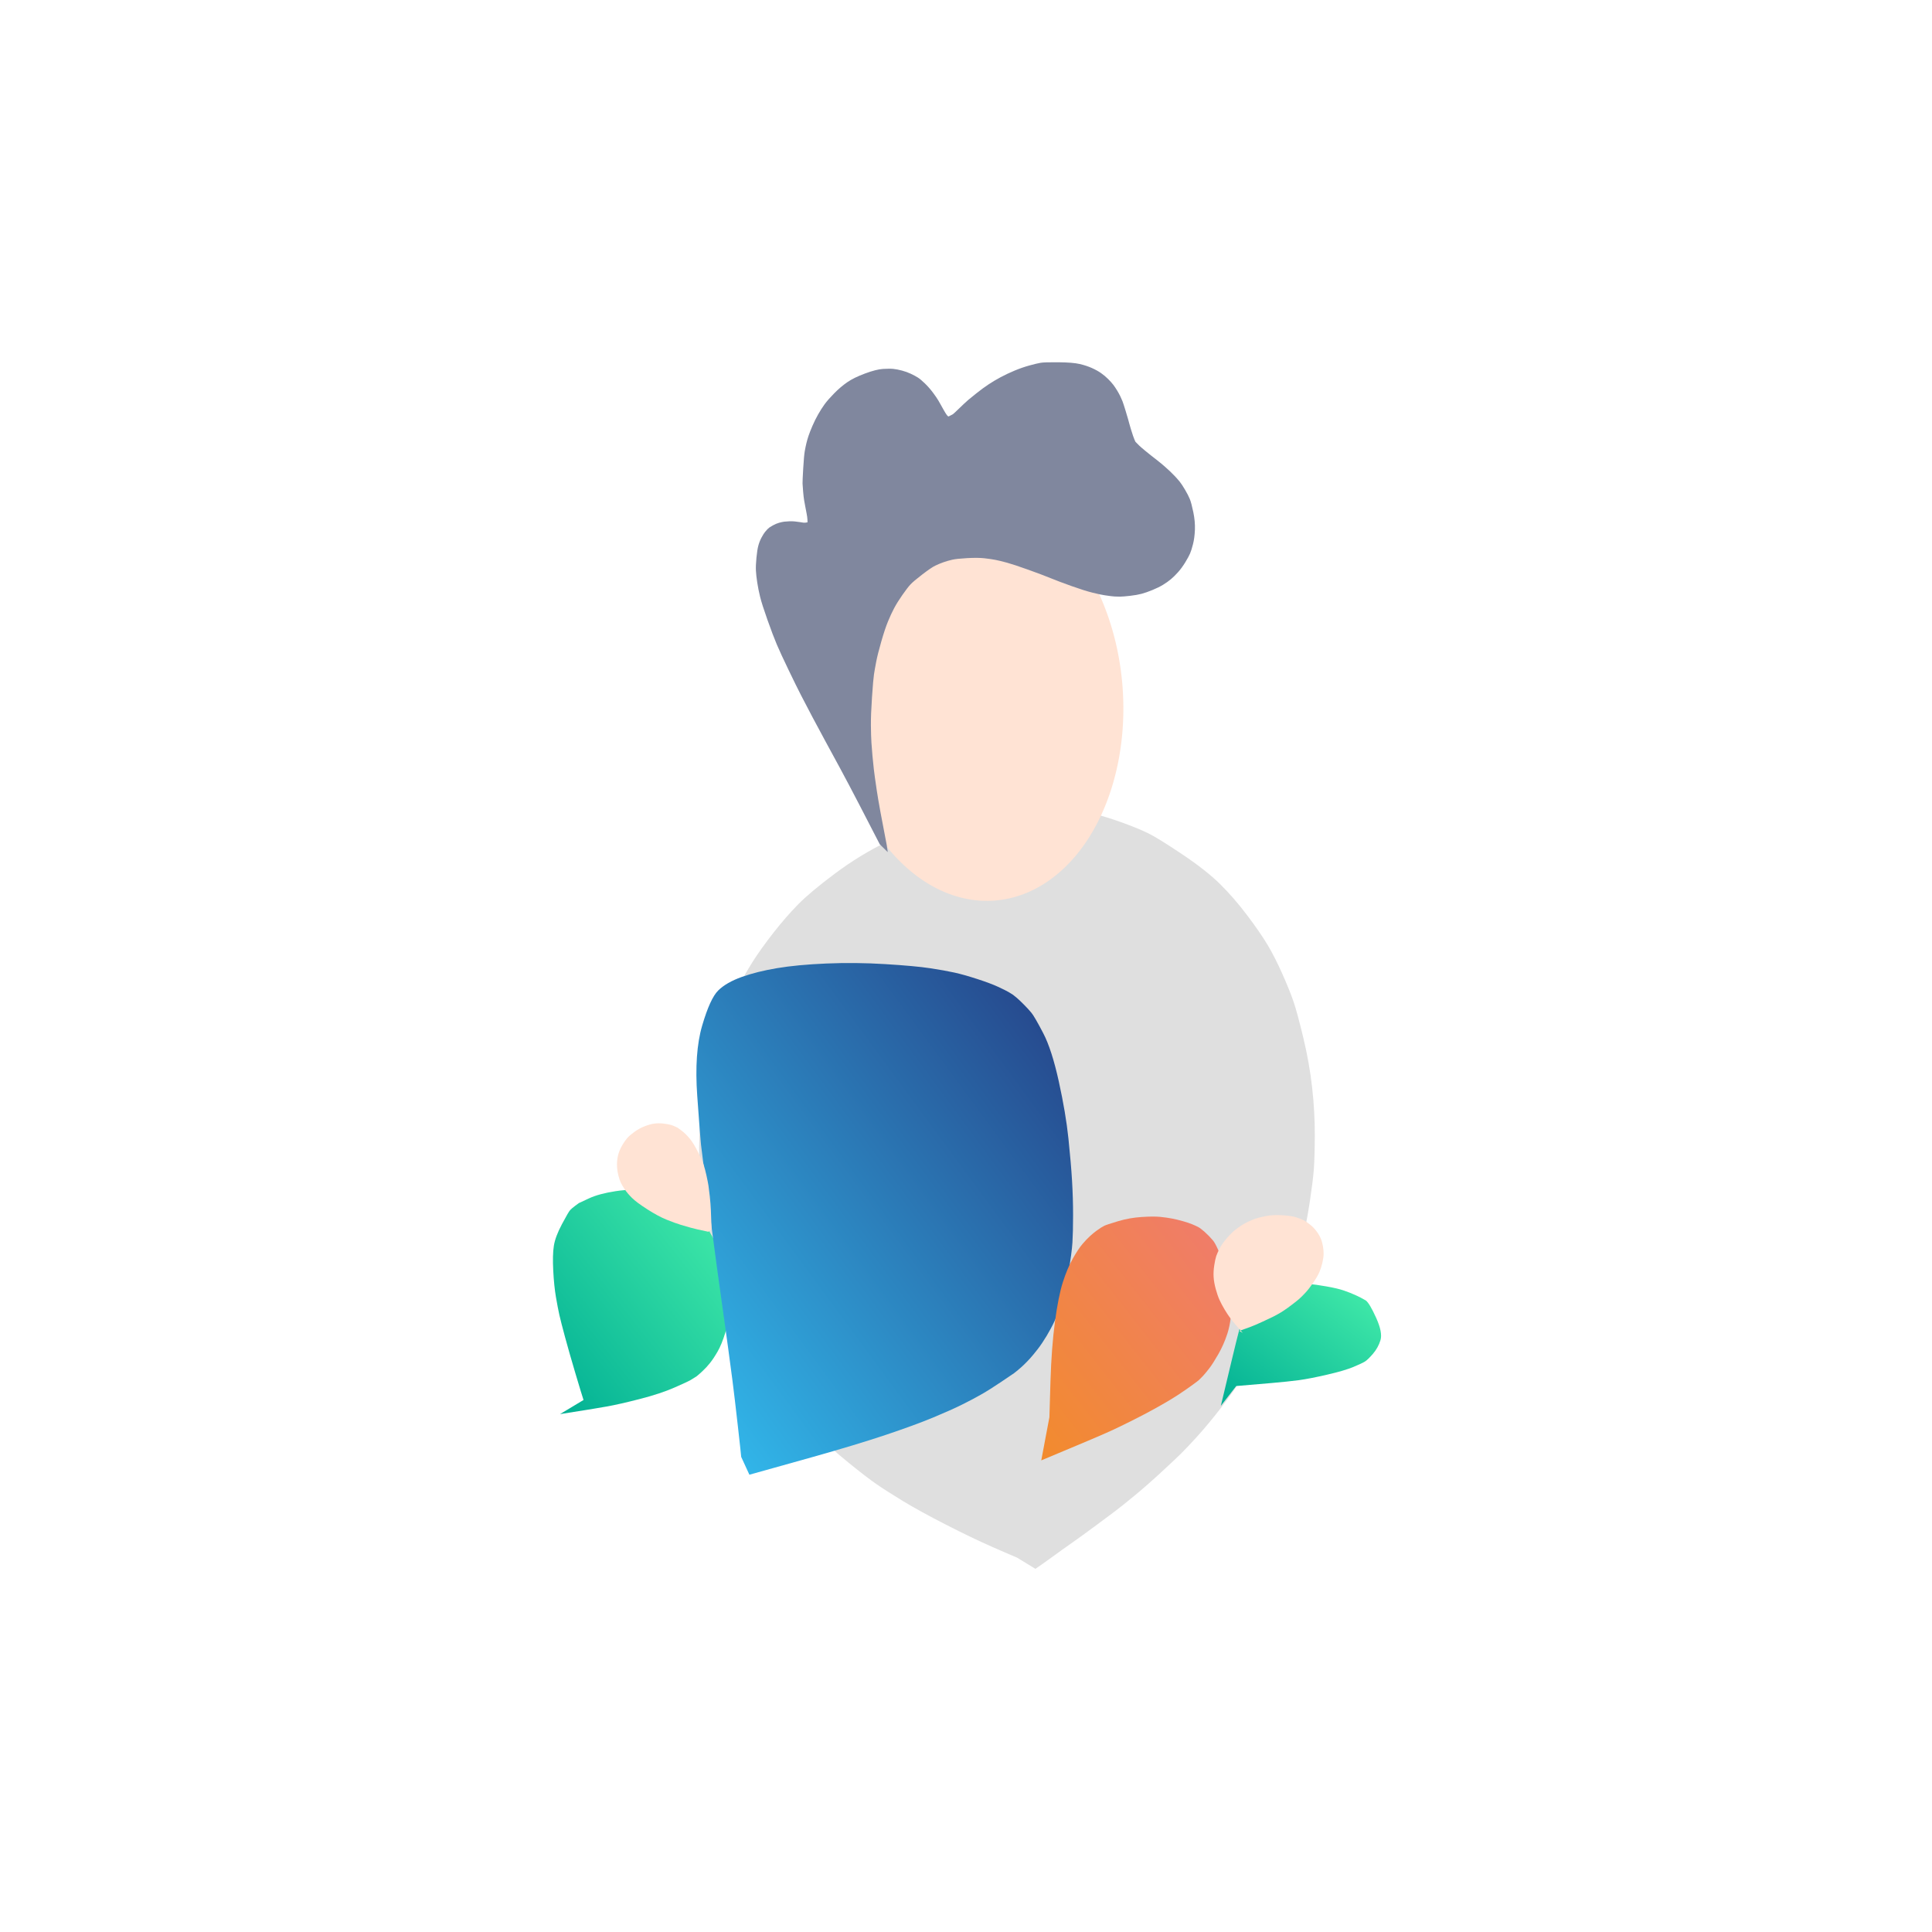 <svg width="512" height="512" viewBox="0 0 512 512" fill="none" xmlns="http://www.w3.org/2000/svg">
<rect x="0" y="0" width="512" height="512" fill="#333333" stroke="none"/>
<rect width="512" height="512" transform="translate(512) rotate(90)" fill="white"/>
<path d="M269.52 412.781C268.755 412.479 266.571 411.536 262.967 409.95C259.363 408.365 255.252 406.39 250.633 404.026C246.014 401.662 242.223 399.579 239.26 397.776C236.297 395.974 233.962 394.482 232.255 393.301C230.548 392.121 228.138 390.27 225.027 387.749C221.915 385.229 219.237 382.871 216.992 380.673C214.747 378.476 212.985 376.656 211.704 375.213C210.423 373.771 208.219 370.893 205.092 366.578C201.965 362.264 199.454 358.354 197.561 354.85C195.668 351.347 194.019 347.822 192.612 344.274C191.205 340.727 190.078 337.434 189.229 334.394C188.38 331.355 187.524 326.895 186.661 321.015C185.798 315.135 185.341 310.327 185.289 306.591C185.238 302.855 185.365 299.351 185.67 296.079C185.976 292.808 186.724 288.617 187.913 283.507C189.102 278.398 190.196 274.451 191.195 271.667C192.194 268.883 193.458 265.961 194.988 262.899C196.518 259.837 198.017 257.152 199.486 254.842C200.954 252.533 202.792 249.969 205.001 247.149C207.21 244.329 209.392 241.824 211.547 239.634C213.702 237.444 216.971 234.713 221.353 231.442C225.736 228.172 230.297 225.387 235.037 223.087C239.777 220.788 244.851 218.864 250.26 217.315C255.669 215.766 259.938 214.803 263.066 214.427C266.194 214.051 269.692 213.886 273.56 213.932C277.427 213.978 280.673 214.179 283.297 214.535C285.92 214.891 288.213 215.299 290.175 215.76C292.137 216.222 294.528 216.96 297.347 217.975C300.167 218.991 302.464 219.933 304.237 220.8C306.01 221.668 309.027 223.53 313.286 226.387C317.545 229.245 320.896 231.881 323.34 234.297C325.784 236.713 328.168 239.46 330.493 242.536C332.817 245.613 334.63 248.242 335.933 250.424C337.235 252.607 338.549 255.191 339.874 258.177C341.199 261.163 342.191 263.636 342.849 265.594C343.506 267.552 344.366 270.742 345.427 275.164C346.488 279.587 347.26 283.971 347.741 288.317C348.222 292.663 348.453 296.862 348.434 300.913C348.415 304.965 348.327 307.993 348.169 309.999C348.011 312.006 347.671 314.742 347.149 318.206C346.627 321.672 346.056 324.738 345.437 327.404C344.818 330.072 344.088 332.765 343.248 335.484C342.409 338.204 341.182 341.532 339.568 345.47C337.955 349.408 336.641 352.384 335.628 354.4C334.614 356.416 332.927 359.295 330.568 363.039C328.208 366.783 325.88 370.132 323.585 373.085C321.29 376.039 319.207 378.546 317.335 380.605C315.464 382.664 314.033 384.182 313.042 385.16C312.051 386.139 310.312 387.777 307.825 390.075C305.338 392.374 302.977 394.447 300.742 396.295C298.507 398.143 296.747 399.551 295.462 400.519C294.177 401.487 292.389 402.818 290.1 404.51C287.811 406.203 286.108 407.44 284.992 408.221C283.876 409.003 282.674 409.854 281.387 410.774C280.1 411.695 279.001 412.489 278.092 413.157C277.183 413.825 275.952 414.694 274.4 415.764" fill="#DFDFDF"/>
<path d="M297.419 181.184C297.454 181.59 297.486 181.995 297.515 182.401C297.544 182.807 297.569 183.214 297.591 183.62C297.613 184.026 297.632 184.433 297.648 184.84C297.664 185.246 297.676 185.652 297.685 186.059C297.694 186.465 297.7 186.87 297.703 187.276C297.706 187.682 297.705 188.089 297.702 188.495C297.698 188.9 297.691 189.305 297.68 189.71C297.67 190.114 297.656 190.518 297.639 190.922C297.622 191.326 297.602 191.73 297.579 192.133C297.556 192.535 297.529 192.937 297.499 193.339C297.469 193.74 297.436 194.14 297.4 194.539C297.363 194.939 297.324 195.338 297.281 195.736C297.238 196.134 297.192 196.531 297.143 196.927C297.094 197.323 297.041 197.718 296.986 198.112C296.93 198.506 296.871 198.899 296.809 199.29C296.747 199.682 296.682 200.072 296.614 200.461C296.545 200.85 296.474 201.238 296.399 201.624C296.324 202.01 296.247 202.394 296.166 202.777C296.085 203.161 296 203.542 295.913 203.922C295.826 204.302 295.735 204.681 295.642 205.057C295.549 205.434 295.452 205.809 295.353 206.182C295.254 206.556 295.151 206.927 295.045 207.296C294.94 207.666 294.831 208.033 294.719 208.398C294.608 208.764 294.493 209.127 294.375 209.488C294.258 209.85 294.137 210.209 294.013 210.566C293.89 210.923 293.763 211.278 293.634 211.63C293.504 211.983 293.372 212.333 293.237 212.681C293.102 213.029 292.963 213.375 292.822 213.717C292.681 214.061 292.538 214.402 292.391 214.74C292.244 215.077 292.095 215.413 291.943 215.746C291.79 216.079 291.635 216.409 291.478 216.736C291.32 217.064 291.159 217.389 290.996 217.711C290.833 218.033 290.668 218.352 290.499 218.668C290.33 218.985 290.159 219.298 289.986 219.608C289.812 219.919 289.636 220.227 289.457 220.531C289.278 220.835 289.097 221.137 288.913 221.435C288.729 221.733 288.542 222.028 288.353 222.32C288.164 222.612 287.973 222.901 287.779 223.186C287.586 223.472 287.39 223.755 287.191 224.033C286.992 224.312 286.791 224.588 286.588 224.861C286.385 225.133 286.179 225.401 285.971 225.667C285.764 225.932 285.554 226.194 285.341 226.452C285.129 226.71 284.915 226.964 284.698 227.215C284.481 227.467 284.262 227.714 284.041 227.957C283.82 228.201 283.597 228.441 283.372 228.677C283.147 228.914 282.92 229.147 282.691 229.375C282.462 229.605 282.231 229.83 281.998 230.051C281.765 230.272 281.531 230.489 281.294 230.702C281.057 230.916 280.818 231.125 280.578 231.331C280.337 231.537 280.095 231.738 279.851 231.935C279.607 232.133 279.361 232.327 279.114 232.516C278.867 232.706 278.618 232.891 278.367 233.072C278.116 233.254 277.864 233.431 277.61 233.604C277.356 233.777 277.101 233.946 276.844 234.111C276.587 234.276 276.329 234.436 276.069 234.592C275.81 234.748 275.549 234.9 275.286 235.048C275.023 235.196 274.759 235.339 274.494 235.478C274.229 235.618 273.962 235.753 273.695 235.883C273.427 236.013 273.158 236.14 272.888 236.262C272.618 236.384 272.347 236.501 272.075 236.613C271.802 236.727 271.529 236.835 271.255 236.939C270.98 237.043 270.705 237.143 270.429 237.238C270.152 237.333 269.875 237.424 269.597 237.51C269.319 237.596 269.04 237.678 268.76 237.755C268.48 237.833 268.199 237.905 267.918 237.973C267.637 238.042 267.356 238.106 267.073 238.164C266.79 238.224 266.507 238.278 266.223 238.328C265.939 238.378 265.654 238.424 265.369 238.465C265.084 238.506 264.799 238.542 264.513 238.573C264.227 238.605 263.941 238.633 263.654 238.655C263.367 238.678 263.08 238.696 262.793 238.71C262.506 238.723 262.218 238.732 261.93 238.736C261.642 238.74 261.354 238.74 261.066 238.734C260.777 238.73 260.489 238.72 260.201 238.706C259.912 238.692 259.624 238.673 259.335 238.65C259.046 238.626 258.758 238.598 258.47 238.566C258.181 238.534 257.893 238.496 257.605 238.454C257.317 238.413 257.029 238.367 256.741 238.316C256.453 238.266 256.165 238.21 255.878 238.15C255.591 238.09 255.304 238.026 255.017 237.957C254.73 237.888 254.444 237.814 254.159 237.736C253.873 237.658 253.588 237.576 253.303 237.49C253.018 237.403 252.734 237.311 252.45 237.215C252.167 237.119 251.884 237.019 251.601 236.914C251.318 236.809 251.037 236.7 250.756 236.586C250.475 236.472 250.194 236.354 249.915 236.232C249.636 236.11 249.357 235.983 249.079 235.851C248.801 235.721 248.524 235.585 248.248 235.445C247.972 235.305 247.697 235.161 247.423 235.012C247.149 234.864 246.876 234.712 246.604 234.555C246.332 234.398 246.061 234.237 245.792 234.072C245.522 233.906 245.254 233.737 244.987 233.562C244.72 233.389 244.454 233.211 244.189 233.029C243.924 232.847 243.66 232.661 243.398 232.47C243.136 232.28 242.875 232.086 242.616 231.888C242.357 231.69 242.099 231.488 241.843 231.281C241.586 231.075 241.331 230.865 241.078 230.651C240.825 230.437 240.573 230.219 240.323 229.997C240.073 229.775 239.825 229.55 239.578 229.32C239.331 229.091 239.086 228.858 238.843 228.621C238.6 228.384 238.358 228.144 238.118 227.9C237.878 227.655 237.64 227.407 237.404 227.155C237.168 226.903 236.934 226.648 236.701 226.389C236.469 226.131 236.239 225.868 236.01 225.602C235.782 225.336 235.556 225.067 235.331 224.794C235.107 224.522 234.885 224.246 234.665 223.966C234.444 223.687 234.226 223.405 234.01 223.118C233.795 222.832 233.581 222.543 233.369 222.25C233.158 221.958 232.948 221.662 232.741 221.363C232.534 221.065 232.33 220.763 232.127 220.457C231.924 220.153 231.724 219.845 231.527 219.534C231.329 219.223 231.134 218.909 230.941 218.592C230.748 218.276 230.557 217.956 230.369 217.633C230.181 217.311 229.996 216.986 229.813 216.658C229.63 216.33 229.449 216 229.271 215.667C229.093 215.333 228.918 214.997 228.745 214.658C228.572 214.32 228.402 213.979 228.234 213.635C228.067 213.292 227.902 212.946 227.74 212.598C227.578 212.25 227.419 211.899 227.262 211.545C227.105 211.193 226.951 210.838 226.8 210.48C226.649 210.123 226.5 209.763 226.354 209.401C226.209 209.04 226.066 208.676 225.926 208.31C225.786 207.944 225.649 207.577 225.514 207.207C225.38 206.837 225.249 206.466 225.12 206.092C224.992 205.719 224.867 205.344 224.744 204.967C224.621 204.59 224.502 204.211 224.385 203.831C224.268 203.451 224.155 203.069 224.044 202.685C223.933 202.302 223.826 201.917 223.721 201.53C223.617 201.144 223.516 200.757 223.417 200.367C223.318 199.978 223.223 199.588 223.131 199.196C223.038 198.805 222.949 198.411 222.863 198.017C222.777 197.623 222.694 197.228 222.614 196.832C222.534 196.436 222.457 196.039 222.384 195.64C222.31 195.242 222.239 194.843 222.172 194.443C222.105 194.044 222.041 193.643 221.98 193.241C221.919 192.84 221.862 192.438 221.807 192.035C221.752 191.633 221.701 191.23 221.653 190.826C221.605 190.422 221.56 190.017 221.518 189.612C221.477 189.208 221.438 188.802 221.403 188.396C221.368 187.991 221.336 187.586 221.307 187.18C221.278 186.774 221.253 186.367 221.231 185.96C221.208 185.554 221.189 185.148 221.174 184.741C221.158 184.335 221.145 183.928 221.136 183.522C221.127 183.116 221.122 182.709 221.119 182.303C221.116 181.897 221.116 181.492 221.12 181.086C221.124 180.681 221.131 180.276 221.142 179.871C221.152 179.467 221.165 179.062 221.182 178.658C221.199 178.254 221.22 177.851 221.243 177.448C221.266 177.046 221.293 176.644 221.323 176.242C221.352 175.841 221.385 175.44 221.422 175.04C221.458 174.641 221.498 174.242 221.541 173.844C221.584 173.446 221.63 173.05 221.679 172.654C221.728 172.258 221.78 171.863 221.836 171.469C221.891 171.075 221.95 170.682 222.012 170.29C222.074 169.899 222.139 169.509 222.208 169.12C222.277 168.731 222.348 168.343 222.423 167.957C222.498 167.571 222.575 167.186 222.656 166.803C222.737 166.42 222.821 166.038 222.908 165.658C222.995 165.278 223.086 164.9 223.179 164.523C223.272 164.147 223.369 163.772 223.469 163.398C223.568 163.025 223.671 162.654 223.777 162.284C223.882 161.915 223.991 161.548 224.103 161.182C224.214 160.817 224.329 160.454 224.447 160.092C224.564 159.731 224.685 159.372 224.809 159.014C224.932 158.657 225.059 158.302 225.188 157.95C225.317 157.598 225.45 157.248 225.585 156.9C225.72 156.552 225.859 156.206 226 155.862C226.141 155.52 226.284 155.179 226.431 154.841C226.578 154.503 226.727 154.167 226.879 153.835C227.032 153.502 227.187 153.172 227.344 152.844C227.502 152.516 227.662 152.192 227.825 151.87C227.988 151.548 228.154 151.229 228.323 150.913C228.491 150.596 228.662 150.283 228.836 149.973C229.009 149.662 229.186 149.354 229.365 149.049C229.544 148.745 229.725 148.444 229.909 148.146C230.093 147.848 230.279 147.552 230.468 147.26C230.657 146.968 230.849 146.679 231.042 146.393C231.236 146.108 231.432 145.826 231.631 145.547C231.83 145.268 232.031 144.992 232.234 144.72C232.437 144.448 232.643 144.18 232.85 143.914C233.058 143.649 233.268 143.387 233.481 143.129C233.693 142.871 233.907 142.616 234.124 142.365C234.341 142.114 234.559 141.867 234.78 141.624C235.001 141.38 235.224 141.139 235.449 140.902C235.674 140.666 235.902 140.434 236.131 140.204C236.36 139.976 236.591 139.751 236.824 139.529C237.057 139.309 237.291 139.092 237.528 138.878C237.765 138.664 238.003 138.455 238.244 138.249C238.485 138.044 238.727 137.843 238.971 137.645C239.215 137.447 239.461 137.254 239.708 137.064C239.955 136.874 240.204 136.689 240.455 136.508C240.706 136.326 240.958 136.149 241.212 135.977C241.465 135.803 241.721 135.634 241.978 135.469C242.235 135.305 242.493 135.144 242.753 134.988C243.012 134.832 243.273 134.68 243.536 134.533C243.799 134.385 244.063 134.241 244.328 134.102C244.593 133.963 244.86 133.828 245.127 133.697C245.395 133.567 245.664 133.441 245.934 133.319C246.204 133.197 246.475 133.08 246.747 132.967C247.02 132.854 247.293 132.745 247.567 132.641C247.842 132.537 248.117 132.438 248.393 132.342C248.67 132.247 248.947 132.156 249.225 132.07C249.503 131.984 249.782 131.903 250.062 131.826C250.342 131.748 250.623 131.675 250.904 131.607C251.185 131.539 251.466 131.475 251.749 131.415C252.032 131.357 252.316 131.303 252.599 131.253C252.883 131.203 253.168 131.157 253.453 131.115C253.738 131.075 254.023 131.039 254.309 131.007C254.595 130.975 254.881 130.948 255.168 130.926C255.455 130.903 255.742 130.885 256.029 130.871C256.316 130.858 256.604 130.849 256.892 130.844C257.18 130.84 257.468 130.841 257.757 130.846C258.045 130.851 258.333 130.86 258.622 130.874C258.91 130.888 259.198 130.907 259.487 130.93C259.776 130.954 260.064 130.982 260.352 131.014C260.641 131.047 260.929 131.084 261.217 131.125C261.506 131.167 261.794 131.214 262.081 131.264C262.369 131.315 262.657 131.37 262.944 131.43C263.231 131.49 263.518 131.555 263.805 131.624C264.092 131.693 264.378 131.766 264.663 131.844C264.949 131.922 265.234 132.004 265.519 132.091C265.804 132.178 266.089 132.269 266.372 132.365C266.656 132.461 266.939 132.562 267.221 132.667C267.504 132.772 267.786 132.881 268.067 132.995C268.348 133.109 268.628 133.226 268.907 133.348C269.187 133.471 269.466 133.598 269.743 133.729C270.021 133.86 270.298 133.995 270.574 134.135C270.85 134.275 271.125 134.42 271.399 134.568C271.673 134.716 271.946 134.869 272.218 135.026C272.49 135.183 272.761 135.344 273.03 135.509C273.3 135.675 273.569 135.844 273.836 136.018C274.103 136.192 274.369 136.369 274.634 136.551C274.899 136.733 275.162 136.92 275.424 137.111C275.686 137.301 275.947 137.495 276.206 137.693C276.465 137.891 276.723 138.094 276.979 138.3C277.236 138.506 277.491 138.716 277.744 138.93C277.997 139.144 278.249 139.361 278.499 139.583C278.749 139.805 278.997 140.031 279.244 140.261C279.491 140.49 279.737 140.723 279.98 140.96C280.223 141.197 280.465 141.438 280.704 141.682C280.944 141.926 281.182 142.174 281.418 142.426C281.654 142.678 281.888 142.933 282.121 143.191C282.353 143.451 282.583 143.713 282.812 143.978C283.04 144.244 283.266 144.514 283.491 144.787C283.715 145.059 283.937 145.335 284.158 145.615C284.378 145.895 284.596 146.178 284.812 146.464C285.028 146.75 285.242 147.039 285.453 147.331C285.664 147.623 285.874 147.919 286.081 148.218C286.288 148.517 286.492 148.819 286.695 149.124C286.898 149.428 287.098 149.736 287.295 150.047C287.493 150.358 287.688 150.672 287.881 150.988C288.074 151.306 288.265 151.625 288.453 151.947C288.641 152.27 288.827 152.595 289.01 152.923C289.193 153.251 289.373 153.582 289.551 153.915C289.729 154.249 289.904 154.585 290.077 154.923C290.25 155.261 290.42 155.603 290.588 155.947C290.755 156.29 290.92 156.635 291.082 156.983C291.245 157.332 291.404 157.683 291.561 158.035C291.718 158.389 291.872 158.744 292.023 159.102C292.174 159.459 292.323 159.818 292.468 160.18C292.613 160.542 292.756 160.905 292.896 161.271C293.036 161.637 293.173 162.004 293.308 162.374C293.442 162.744 293.573 163.116 293.702 163.49C293.83 163.863 293.955 164.238 294.078 164.615C294.201 164.992 294.32 165.37 294.437 165.75C294.554 166.13 294.667 166.512 294.778 166.896C294.889 167.28 294.996 167.665 295.101 168.051C295.206 168.437 295.307 168.825 295.405 169.215C295.504 169.603 295.599 169.994 295.691 170.386C295.784 170.778 295.873 171.17 295.959 171.564C296.045 171.958 296.128 172.353 296.208 172.749C296.288 173.145 296.365 173.543 296.438 173.942C296.512 174.34 296.583 174.738 296.65 175.138C296.717 175.538 296.781 175.938 296.842 176.34C296.903 176.742 296.96 177.144 297.015 177.546C297.07 177.949 297.121 178.353 297.169 178.757C297.217 179.161 297.262 179.565 297.304 179.969C297.345 180.374 297.384 180.779 297.419 181.184Z" fill="#FFE3D4"/>
<path d="M233.156 223.755C233.089 223.642 232.622 222.738 231.753 221.044C230.884 219.351 229.542 216.753 227.726 213.25C225.911 209.748 224.217 206.539 222.644 203.623C221.071 200.709 219.754 198.283 218.692 196.345C217.63 194.408 216.497 192.297 215.293 190.012C214.088 187.727 213.086 185.807 212.285 184.252C211.484 182.698 210.378 180.453 208.966 177.517C207.553 174.581 206.518 172.34 205.861 170.793C205.204 169.247 204.383 167.087 203.399 164.312C202.415 161.538 201.762 159.495 201.441 158.182C201.12 156.87 200.865 155.6 200.677 154.372C200.489 153.145 200.372 152.102 200.327 151.243C200.281 150.385 200.326 149.242 200.463 147.814C200.599 146.386 200.773 145.293 200.984 144.535C201.195 143.777 201.477 143.071 201.832 142.417C202.187 141.763 202.49 141.279 202.743 140.967C202.995 140.655 203.216 140.406 203.405 140.221C203.594 140.037 203.759 139.893 203.899 139.789C204.039 139.687 204.367 139.491 204.884 139.202C205.401 138.914 205.925 138.695 206.457 138.544C206.989 138.394 207.442 138.295 207.816 138.247C208.19 138.2 208.64 138.167 209.165 138.149C209.691 138.131 210.17 138.142 210.602 138.184C211.034 138.226 211.479 138.284 211.937 138.357C212.395 138.431 212.743 138.484 212.98 138.517C213.218 138.551 213.559 138.516 214.003 138.412C214.006 138.31 213.997 138.054 213.976 137.645C213.955 137.236 213.877 136.683 213.742 135.986C213.606 135.29 213.491 134.692 213.398 134.193C213.304 133.694 213.208 133.168 213.111 132.614C213.014 132.062 212.922 131.286 212.837 130.287C212.751 129.289 212.7 128.575 212.684 128.147C212.668 127.719 212.727 126.383 212.86 124.137C212.994 121.893 213.128 120.386 213.262 119.618C213.396 118.85 213.539 118.148 213.691 117.51C213.843 116.874 214.033 116.211 214.262 115.521C214.491 114.832 214.836 113.952 215.297 112.88C215.758 111.808 216.267 110.782 216.825 109.801C217.382 108.821 217.951 107.931 218.53 107.133C219.109 106.335 219.958 105.367 221.078 104.228C222.197 103.09 223.348 102.112 224.529 101.294C225.71 100.477 227.287 99.704 229.26 98.974C231.233 98.244 232.815 97.843 234.007 97.769C235.199 97.694 236.131 97.694 236.804 97.769C237.476 97.843 238.222 97.989 239.042 98.207C239.863 98.424 240.64 98.706 241.373 99.05C242.106 99.395 242.724 99.725 243.226 100.041C243.728 100.357 244.36 100.887 245.122 101.629C245.884 102.371 246.591 103.178 247.242 104.049C247.893 104.921 248.366 105.611 248.662 106.12C248.959 106.63 249.191 107.039 249.36 107.348C249.529 107.658 249.779 108.105 250.112 108.689C250.445 109.274 250.685 109.664 250.834 109.86C250.983 110.057 251.069 110.165 251.09 110.185C251.111 110.205 251.189 110.267 251.322 110.37C251.479 110.323 251.679 110.229 251.921 110.089C252.162 109.949 252.317 109.872 252.386 109.857C252.455 109.843 252.666 109.672 253.02 109.345C253.373 109.019 253.761 108.65 254.182 108.238C254.603 107.827 255.025 107.422 255.448 107.023C255.872 106.625 256.252 106.281 256.588 105.991C256.925 105.701 257.652 105.111 258.769 104.22C259.886 103.33 260.942 102.554 261.937 101.893C262.932 101.233 264.003 100.594 265.149 99.978C266.295 99.362 267.535 98.775 268.87 98.219C270.204 97.663 271.519 97.207 272.814 96.85C274.109 96.495 275.094 96.259 275.771 96.144C276.448 96.028 278.044 95.982 280.56 96.007C283.075 96.031 284.932 96.184 286.131 96.466C287.329 96.746 288.401 97.099 289.348 97.523C290.295 97.948 291.106 98.395 291.78 98.868C292.454 99.339 293.083 99.866 293.666 100.448C294.25 101.031 294.707 101.542 295.038 101.98C295.369 102.42 295.697 102.906 296.023 103.44C296.348 103.975 296.628 104.481 296.862 104.957C297.096 105.434 297.294 105.879 297.457 106.293C297.619 106.707 297.888 107.53 298.264 108.761C298.64 109.993 298.881 110.806 298.988 111.199C299.094 111.593 299.183 111.923 299.255 112.189C299.327 112.456 299.472 112.956 299.689 113.69C299.906 114.424 300.097 115.022 300.262 115.483C300.427 115.944 300.549 116.271 300.63 116.465C300.711 116.659 300.802 116.863 300.905 117.075C301.26 117.457 301.6 117.801 301.927 118.109C302.253 118.417 302.787 118.877 303.528 119.489C304.269 120.101 304.811 120.537 305.153 120.797C305.495 121.058 306.032 121.478 306.763 122.056C307.495 122.636 308.122 123.154 308.643 123.612C309.164 124.07 309.641 124.503 310.073 124.909C310.504 125.316 310.954 125.769 311.423 126.267C311.892 126.767 312.306 127.24 312.665 127.688C313.024 128.136 313.481 128.83 314.037 129.769C314.592 130.709 315.014 131.529 315.302 132.228C315.591 132.928 315.904 134.099 316.243 135.74C316.582 137.382 316.722 138.93 316.664 140.385C316.606 141.841 316.439 143.111 316.162 144.195C315.885 145.28 315.624 146.11 315.378 146.684C315.131 147.26 314.708 148.039 314.107 149.022C313.506 150.006 312.877 150.868 312.219 151.607C311.561 152.347 310.928 152.971 310.321 153.48C309.714 153.989 309.026 154.48 308.257 154.954C307.488 155.428 306.546 155.893 305.43 156.351C304.314 156.809 303.347 157.147 302.528 157.364C301.71 157.582 300.687 157.761 299.459 157.902C298.231 158.044 297.34 158.115 296.786 158.115C296.232 158.117 295.775 158.105 295.416 158.079C295.057 158.054 294.717 158.022 294.395 157.982C294.072 157.943 293.53 157.867 292.768 157.754C292.006 157.642 290.919 157.411 289.507 157.059C288.094 156.708 286.246 156.125 283.963 155.31C281.679 154.496 279.831 153.798 278.42 153.217C277.009 152.637 275.041 151.894 272.518 150.989C269.995 150.085 268.117 149.463 266.885 149.123C265.654 148.784 264.631 148.535 263.816 148.375C263.001 148.215 262.016 148.071 260.861 147.943C259.706 147.815 258.197 147.803 256.333 147.905C254.469 148.008 253.137 148.151 252.336 148.334C251.536 148.518 250.76 148.742 250.007 149.007C249.254 149.273 248.527 149.576 247.826 149.918C247.125 150.26 245.986 151.035 244.41 152.244C242.833 153.453 241.783 154.343 241.258 154.914C240.733 155.486 240.028 156.403 239.145 157.667C238.261 158.931 237.542 160.08 236.989 161.114C236.436 162.148 235.883 163.335 235.332 164.675C234.781 166.015 234.185 167.802 233.544 170.036C232.903 172.271 232.456 174.05 232.202 175.373C231.947 176.697 231.751 177.81 231.614 178.71C231.477 179.61 231.302 181.628 231.089 184.764C230.876 187.9 230.779 190.404 230.799 192.276C230.818 194.148 230.864 195.654 230.936 196.794C231.008 197.935 231.101 199.115 231.215 200.335C231.33 201.555 231.447 202.704 231.567 203.782C231.687 204.861 231.95 206.762 232.355 209.486C232.761 212.21 233.648 217.072 235.016 224.07L235.263 225.823" fill="#80879E"/>
<path d="M154.641 371.011C154.33 370.083 153.62 367.754 152.511 364.026C151.402 360.298 150.479 357.068 149.741 354.337C149.004 351.607 148.502 349.649 148.235 348.463C147.968 347.279 147.667 345.708 147.331 343.751C146.995 341.795 146.756 339.444 146.613 336.698C146.47 333.953 146.524 331.774 146.776 330.16C147.028 328.547 147.739 326.64 148.909 324.439C150.08 322.239 150.812 320.982 151.107 320.669C151.402 320.356 151.854 319.974 152.461 319.522C153.069 319.071 153.38 318.841 153.395 318.833C153.41 318.825 154.302 318.41 156.069 317.589C157.836 316.768 160.176 316.132 163.087 315.682C165.999 315.232 168.84 315.191 171.61 315.557C174.381 315.925 176.875 316.493 179.092 317.261L179.876 317.733C180.157 317.883 181.509 319.102 183.932 321.39C186.356 323.679 188.353 326.544 189.923 329.985C191.494 333.427 192.456 336.113 192.809 338.043C193.163 339.975 193.309 342.469 193.246 345.527C193.183 348.586 192.834 351.148 192.2 353.212C191.565 355.278 190.89 356.93 190.175 358.169C189.46 359.409 188.79 360.419 188.166 361.201C187.542 361.983 186.876 362.704 186.169 363.363C185.462 364.023 184.923 364.493 184.553 364.775C183.786 365.249 183.227 365.593 182.876 365.807C182.524 366.022 181.132 366.663 178.701 367.731C176.27 368.799 173.236 369.802 169.601 370.738C165.965 371.676 163.02 372.344 160.765 372.743C158.51 373.143 156.866 373.421 155.832 373.575C154.797 373.731 152.324 374.123 148.412 374.751" fill="url(#paint0_linear)"/>
<path d="M196.424 386.087C196.417 385.823 196.122 383.11 195.541 377.949C194.96 372.788 194.486 368.78 194.119 365.926C193.752 363.07 193.378 360.258 192.997 357.49C192.615 354.722 192.278 352.274 191.985 350.147C191.692 348.021 191.413 346.041 191.15 344.207C190.887 342.374 190.488 339.494 189.955 335.568C189.422 331.643 189.029 328.698 188.776 326.735C188.523 324.771 188.132 321.749 187.604 317.671C187.077 313.591 186.671 310.45 186.386 308.246C186.101 306.044 185.896 304.407 185.771 303.337C185.645 302.268 185.313 297.95 184.774 290.382C184.235 282.813 184.67 276.622 186.079 271.808C187.488 266.993 188.912 263.881 190.351 262.472C191.791 261.062 193.855 259.876 196.543 258.913C199.23 257.949 202.363 257.167 205.942 256.567C209.521 255.966 213.879 255.557 219.016 255.34C224.153 255.124 229.359 255.178 234.636 255.503C239.912 255.829 243.857 256.19 246.472 256.588C249.087 256.984 251.236 257.368 252.918 257.74C254.601 258.112 256.624 258.682 258.987 259.45C261.351 260.218 263.193 260.909 264.514 261.522C265.835 262.136 266.768 262.601 267.312 262.918C267.855 263.236 268.237 263.474 268.457 263.631C268.676 263.788 269.005 264.052 269.442 264.422C269.879 264.794 270.497 265.378 271.294 266.176C272.091 266.973 272.773 267.716 273.339 268.404C273.904 269.092 274.945 270.889 276.461 273.793C277.977 276.698 279.354 280.963 280.591 286.588C281.828 292.213 282.678 297.239 283.14 301.667C283.602 306.096 283.925 309.87 284.108 312.99C284.291 316.11 284.38 319.15 284.377 322.11C284.374 325.07 284.317 327.455 284.207 329.265C284.097 331.075 283.737 333.763 283.128 337.331C282.518 340.898 281.917 343.567 281.326 345.339C280.734 347.109 280.136 348.65 279.533 349.96C278.93 351.269 278.217 352.61 277.396 353.982C276.575 355.354 275.771 356.548 274.983 357.562C274.195 358.576 273.53 359.382 272.988 359.98C272.446 360.578 271.907 361.134 271.371 361.65C270.835 362.165 270.299 362.642 269.764 363.082C269.229 363.522 268.888 363.795 268.742 363.9C268.597 364.004 267.488 364.755 265.417 366.152C263.346 367.549 261.561 368.675 260.062 369.53C258.563 370.386 256.847 371.295 254.912 372.255C252.977 373.217 250.421 374.357 247.243 375.676C244.066 376.996 239.928 378.512 234.831 380.225C229.733 381.938 223.182 383.922 215.179 386.176C207.176 388.431 201.648 389.977 198.596 390.814" fill="url(#paint1_linear)"/>
<path d="M278.103 375.57C278.111 375.123 278.206 371.923 278.389 365.969C278.572 360.017 278.967 354.779 279.575 350.257C280.182 345.736 280.882 342.242 281.673 339.774C282.464 337.307 283.347 335.217 284.322 333.505C285.298 331.793 286.145 330.517 286.863 329.678C287.581 328.84 288.248 328.14 288.865 327.578C289.481 327.018 290.046 326.551 290.559 326.177C291.073 325.804 291.474 325.527 291.763 325.347C292.052 325.168 292.361 324.994 292.688 324.826C293.016 324.658 294.2 324.266 296.241 323.65C298.282 323.034 300.379 322.657 302.532 322.517C304.685 322.377 306.35 322.368 307.527 322.49C308.704 322.612 309.747 322.762 310.657 322.94C311.567 323.119 312.514 323.348 313.499 323.628C314.484 323.909 315.279 324.174 315.884 324.422C316.488 324.67 317.014 324.907 317.463 325.133C317.911 325.359 318.515 325.812 319.275 326.491C320.034 327.17 320.762 327.921 321.459 328.743C322.155 329.567 323.202 331.888 324.6 335.708C325.998 339.529 326.616 342.954 326.453 345.983C326.29 349.013 325.895 351.493 325.268 353.422C324.641 355.352 323.85 357.153 322.896 358.824C321.941 360.496 321.152 361.738 320.528 362.549C319.904 363.36 319.387 363.991 318.978 364.443C318.568 364.896 318.109 365.36 317.601 365.834C317.018 366.304 315.952 367.082 314.401 368.169C312.85 369.257 311.397 370.203 310.042 371.009C308.686 371.816 307.214 372.657 305.627 373.532C304.04 374.408 302.125 375.408 299.883 376.532C297.641 377.657 295.769 378.56 294.267 379.242C292.765 379.925 290.708 380.817 288.097 381.917C285.486 383.018 281.436 384.718 275.947 387.017" fill="url(#paint2_linear)"/>
<path d="M323.543 372.55C323.554 372.476 324.48 368.591 326.319 360.895C328.158 353.2 329.239 349.096 329.561 348.584C329.883 348.072 330.474 347.303 331.333 346.277C332.192 345.251 332.877 344.512 333.388 344.059C333.899 343.607 334.377 343.235 334.824 342.943C335.271 342.651 335.682 342.407 336.058 342.211C336.434 342.015 337.455 341.698 339.122 341.261C340.788 340.825 342.339 340.553 343.774 340.446C345.209 340.34 346.351 340.301 347.199 340.331C348.047 340.361 349.474 340.553 351.479 340.905C353.484 341.257 355.034 341.622 356.129 341.999C357.224 342.376 358.245 342.778 359.191 343.205C360.137 343.632 361.063 344.112 361.968 344.644C362.64 345.168 363.556 346.715 364.716 349.287C365.876 351.859 366.25 353.818 365.838 355.164C365.426 356.511 364.761 357.714 363.843 358.774C362.925 359.834 362.214 360.519 361.711 360.829C361.208 361.139 360.188 361.617 358.653 362.261C357.118 362.905 354.798 363.586 351.694 364.303C348.59 365.019 346.109 365.502 344.251 365.751C342.393 365.999 339.993 366.252 337.052 366.509C334.111 366.765 330.965 367.033 327.615 367.313" fill="url(#paint3_linear)"/>
<path d="M187.745 326.434C186.275 326.123 185.297 325.91 184.811 325.796C184.324 325.682 183.736 325.534 183.045 325.354C182.355 325.174 181.482 324.922 180.427 324.596C179.372 324.271 178.111 323.812 176.642 323.219C175.173 322.627 173.479 321.718 171.562 320.49C169.644 319.264 168.28 318.248 167.469 317.444C166.658 316.64 166.016 315.879 165.543 315.161C165.07 314.444 164.724 313.852 164.506 313.384C164.289 312.917 164.084 312.313 163.893 311.571C163.702 310.831 163.584 310.124 163.537 309.451C163.49 308.779 163.495 308.169 163.552 307.622C163.61 307.076 163.681 306.626 163.765 306.274C163.849 305.922 163.981 305.501 164.162 305.011C164.343 304.522 164.624 303.958 165.004 303.32C165.385 302.682 165.786 302.118 166.207 301.628C166.628 301.138 167.269 300.581 168.128 299.956C168.987 299.332 169.903 298.832 170.876 298.458C171.849 298.085 172.702 297.851 173.437 297.757C174.172 297.663 174.963 297.663 175.808 297.758C176.654 297.854 177.301 297.968 177.748 298.102C178.195 298.236 178.594 298.387 178.945 298.555C179.296 298.724 179.51 298.827 179.588 298.864C179.665 298.902 180.044 299.183 180.725 299.706C181.405 300.23 182.091 300.907 182.784 301.739C183.477 302.571 184.209 303.763 184.982 305.317C185.755 306.871 186.259 308.009 186.494 308.73C186.728 309.452 186.972 310.387 187.225 311.537C187.478 312.687 187.653 313.578 187.75 314.209C187.847 314.841 187.964 315.786 188.101 317.045C188.238 318.305 188.334 319.536 188.389 320.738C188.444 321.941 188.506 323.615 188.573 325.76" fill="#FFE3D4"/>
<path d="M329.335 353.24C328.45 352.24 327.747 351.425 327.224 350.796C326.701 350.167 326.251 349.598 325.876 349.089C325.501 348.581 325.061 347.907 324.554 347.067C324.048 346.228 323.605 345.399 323.226 344.58C322.847 343.762 322.501 342.773 322.186 341.614C321.871 340.456 321.684 339.398 321.623 338.441C321.562 337.484 321.617 336.451 321.787 335.341C321.958 334.232 322.135 333.405 322.32 332.86C322.504 332.316 322.824 331.611 323.279 330.746C323.734 329.882 324.399 328.955 325.272 327.963C326.145 326.972 326.983 326.178 327.785 325.58C328.588 324.984 329.349 324.495 330.068 324.114C330.787 323.734 331.521 323.402 332.268 323.117C333.015 322.833 334.028 322.561 335.305 322.299C336.582 322.037 338.041 321.952 339.682 322.044C341.323 322.136 342.582 322.319 343.458 322.594C344.334 322.869 345.001 323.124 345.458 323.358C345.915 323.593 346.48 323.978 347.155 324.514C347.83 325.05 348.412 325.651 348.903 326.316C349.394 326.982 349.768 327.623 350.025 328.24C350.282 328.858 350.474 329.543 350.6 330.297C350.726 331.051 350.783 331.741 350.77 332.365C350.757 332.99 350.65 333.743 350.448 334.624C350.245 335.505 349.987 336.318 349.674 337.064C349.361 337.81 348.82 338.748 348.05 339.879C347.28 341.011 346.573 341.921 345.928 342.609C345.284 343.298 344.753 343.827 344.334 344.197C343.915 344.567 343.272 345.082 342.405 345.74C341.538 346.399 340.812 346.921 340.227 347.306C339.642 347.692 339.117 348.013 338.65 348.269C338.183 348.526 337.759 348.752 337.378 348.946C336.997 349.141 336.102 349.564 334.693 350.215C333.284 350.867 332.21 351.329 331.471 351.603C330.733 351.877 330.195 352.074 329.857 352.193C329.52 352.313 329.044 352.48 328.431 352.696" fill="#FFE3D4"/>
<defs>
<linearGradient id="paint0_linear" x1="193.26" y1="315.311" x2="135.501" y2="360.714" gradientUnits="userSpaceOnUse">
<stop stop-color="#46EEAA"/>
<stop offset="1" stop-color="#00AF94"/>
</linearGradient>
<linearGradient id="paint1_linear" x1="284.377" y1="255.211" x2="154.895" y2="350.53" gradientUnits="userSpaceOnUse">
<stop stop-color="#253E84"/>
<stop offset="1" stop-color="#32BEF0"/>
</linearGradient>
<linearGradient id="paint2_linear" x1="326.478" y1="322.405" x2="263.77" y2="371.448" gradientUnits="userSpaceOnUse">
<stop stop-color="#F07B6F"/>
<stop offset="1" stop-color="#F28B2D"/>
</linearGradient>
<linearGradient id="paint3_linear" x1="366" y1="340.322" x2="334.958" y2="381.215" gradientUnits="userSpaceOnUse">
<stop stop-color="#46EEAA"/>
<stop offset="1" stop-color="#00AF94"/>
</linearGradient>
</defs>
</svg>
